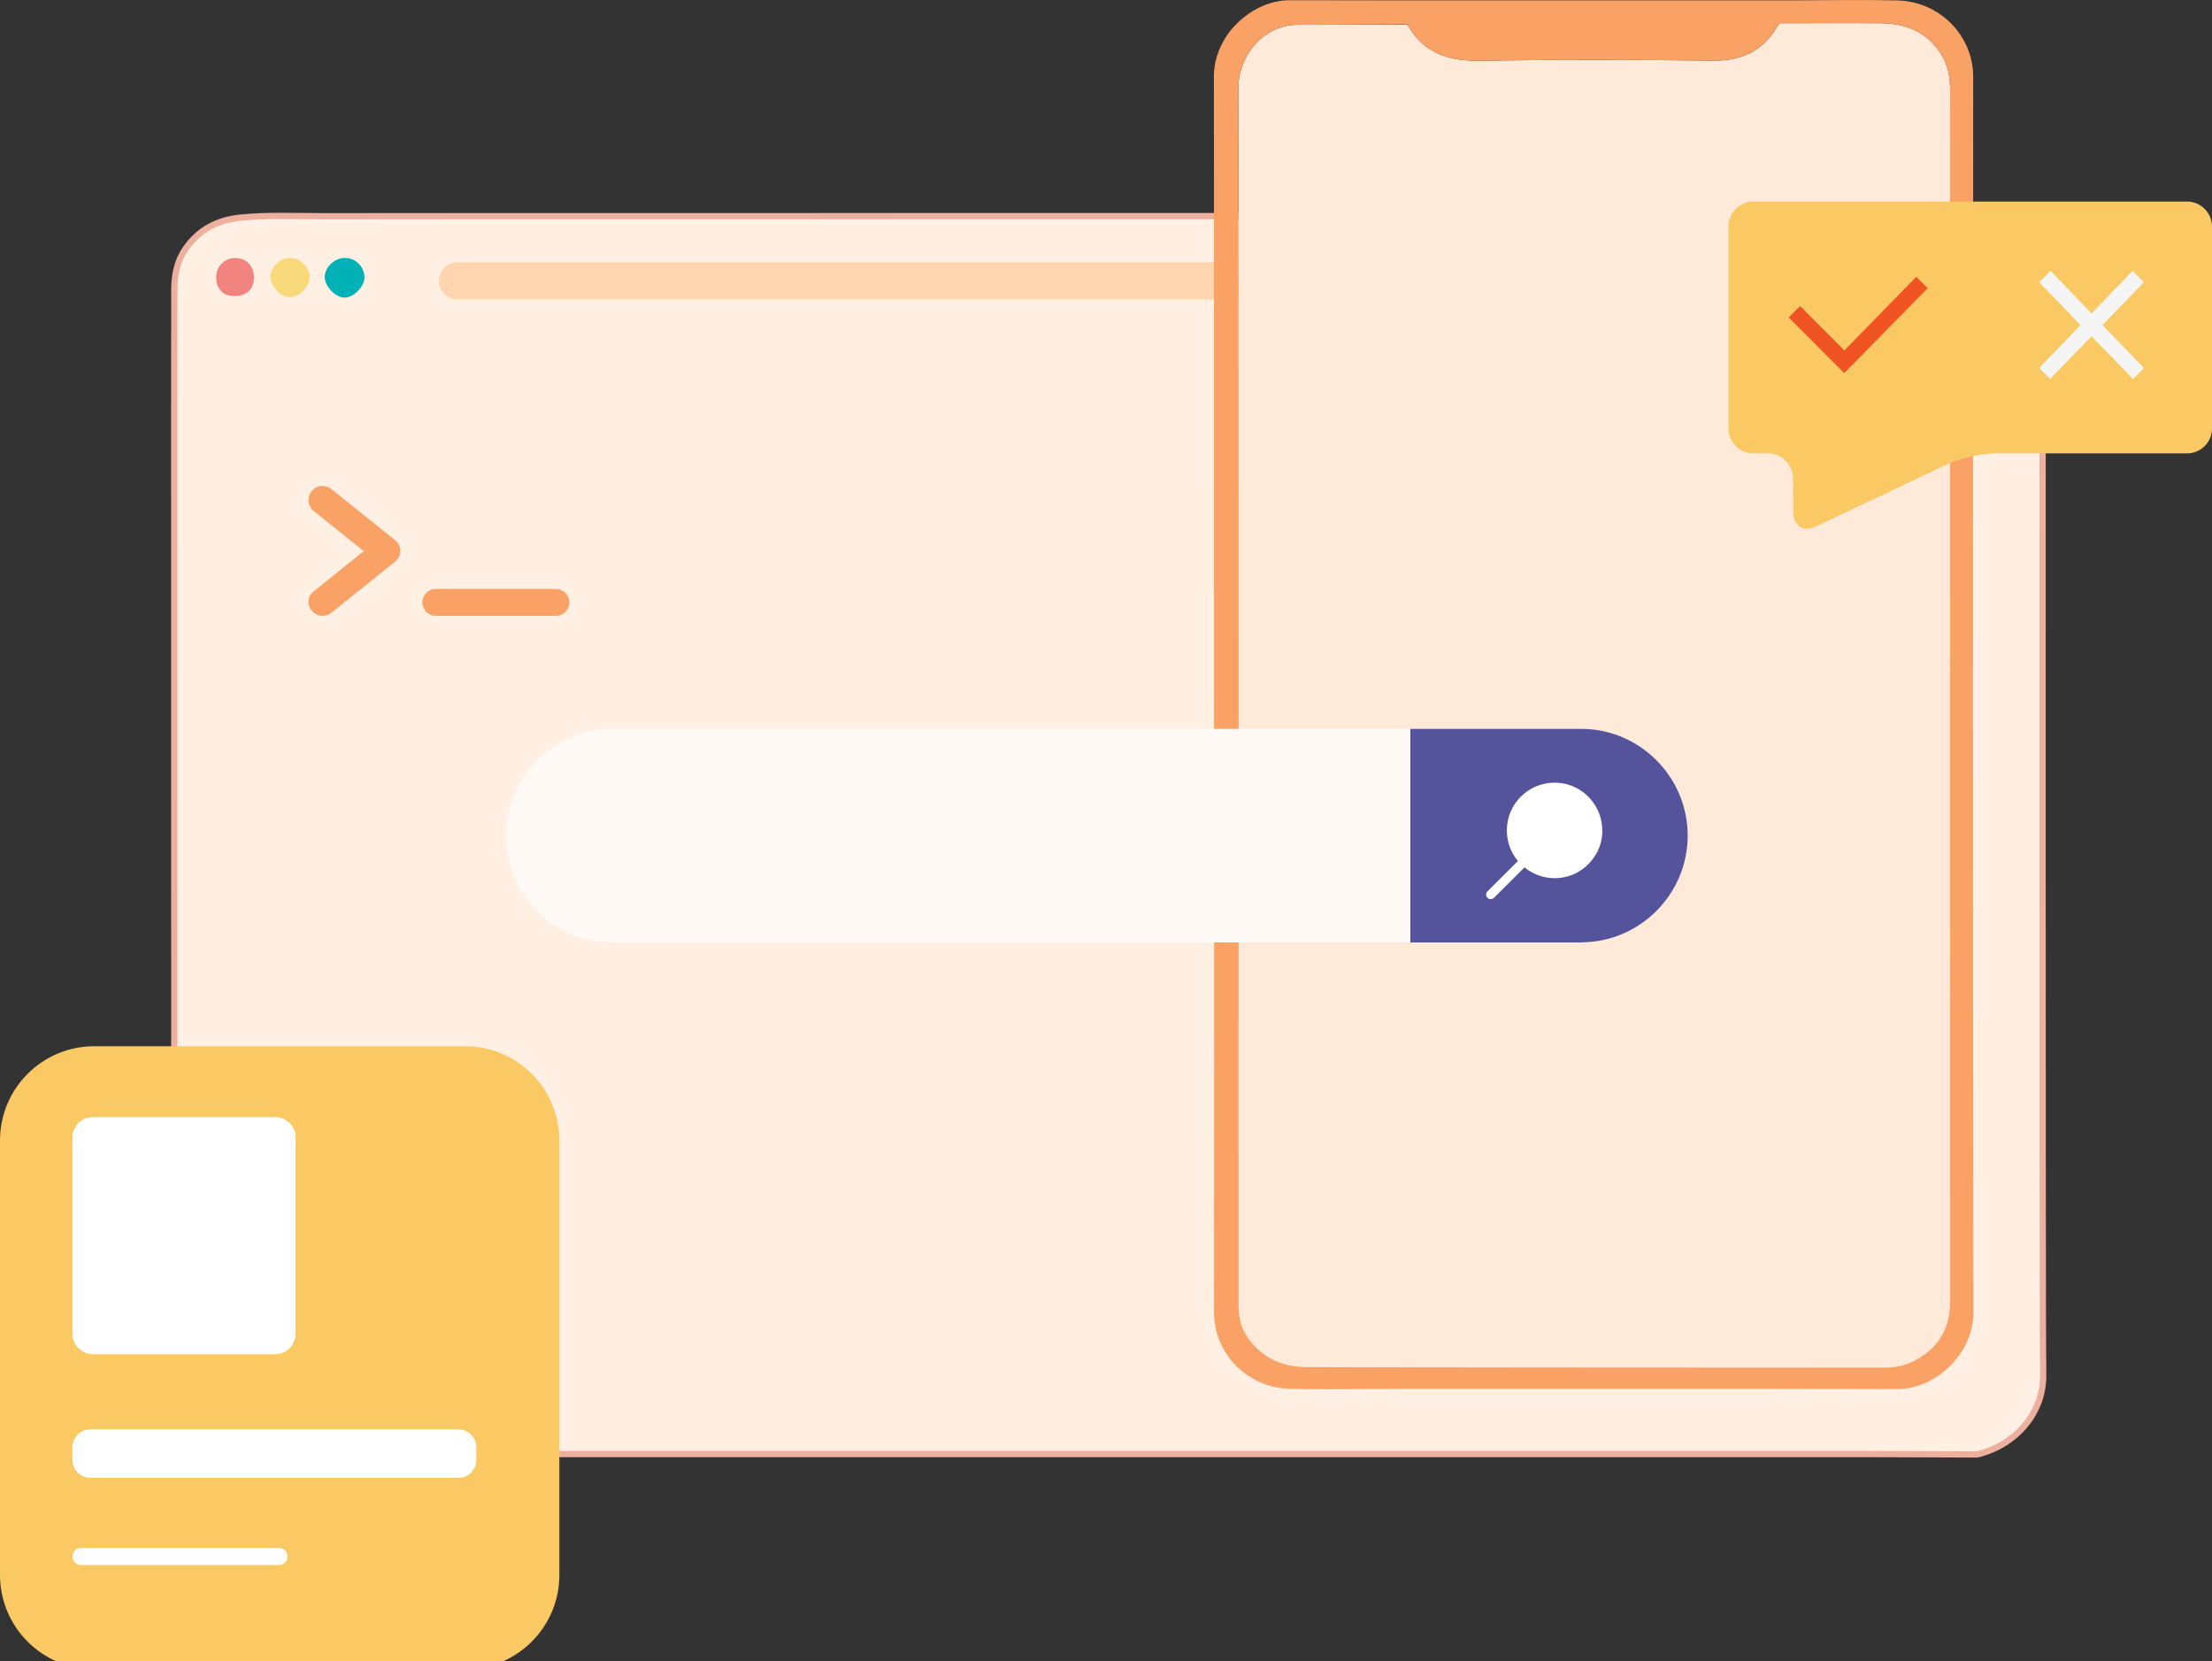 <svg width="277" height="208" viewBox="0 0 277 208" fill="none" xmlns="http://www.w3.org/2000/svg">
<rect x="0" y="0" width="277" height="208" fill="#333333" stroke="none"/>
<g clip-path="url(#clip0_1334_4293)">
<path d="M255.787 35.095C255.787 33.067 254.937 31.311 253.395 29.765C251.108 27.465 248.103 27.079 244.984 27.07C176.685 27.052 108.386 27.052 40.088 27.07C36.758 27.07 33.42 26.912 30.082 27.254C26.971 27.57 24.728 28.94 23.16 31.267C22.108 32.83 21.828 34.604 21.828 36.395C21.811 46.94 21.819 57.486 21.819 68.031C21.819 95.954 21.819 123.867 21.828 151.79C21.828 157.172 21.784 162.546 21.828 167.928C21.846 170.15 21.802 172.371 21.994 174.61C22.371 179.001 26.437 181.995 31.317 182.048C33.709 182.074 60.38 182.065 70.334 182.056C124.876 182.056 179.41 182.056 233.953 182.056C238.5 182.074 243.047 182.091 247.604 182.109C247.621 182.109 247.647 182.1 247.665 182.092C252.475 180.897 255.778 176.937 255.857 172.468C255.857 172.09 255.857 171.704 255.857 171.318C255.735 164.802 255.813 46.053 255.778 35.095H255.787Z" fill="#FFF0E3" stroke="#EDB09F" stroke-width="0.784" stroke-miterlimit="10"/>
<path d="M154.922 156.593C154.922 156.593 154.913 156.584 154.904 156.584L154.922 156.601V156.593Z" fill="#DDEDF2"/>
<path d="M221.8 32.856H57.261C55.989 32.856 54.957 33.89 54.957 35.166V35.174C54.957 36.45 55.989 37.484 57.261 37.484H221.8C223.073 37.484 224.105 36.45 224.105 35.174V35.166C224.105 33.89 223.073 32.856 221.8 32.856Z" fill="#FFD5B0"/>
<path d="M40.666 34.709C40.649 33.489 41.849 32.321 43.146 32.294C44.469 32.268 45.599 33.339 45.643 34.683C45.678 35.815 44.373 37.203 43.207 37.264C42.094 37.326 40.684 35.903 40.666 34.709Z" fill="#00B2B5"/>
<path d="M36.312 32.294C37.617 32.312 38.835 33.524 38.783 34.744C38.721 35.991 37.468 37.212 36.242 37.212C35.155 37.212 33.815 35.763 33.858 34.621C33.902 33.401 35.085 32.277 36.312 32.294Z" fill="#F8DA7A"/>
<path d="M29.32 37.071C27.883 37.062 27.05 36.14 27.077 34.595C27.094 33.33 28.198 32.277 29.486 32.303C30.871 32.321 31.834 33.357 31.808 34.797C31.782 36.228 30.844 37.088 29.32 37.071Z" fill="#F1847E"/>
<path d="M155.069 11.072C155.052 7.613 157.339 4.162 160.861 3.293C161.369 3.17 161.869 3.108 162.385 3.108C166.985 3.108 171.594 3.108 176.194 3.1C176.229 3.117 176.273 3.126 176.291 3.152C178.35 6.77 181.556 7.683 185.526 7.613C195.19 7.446 204.863 7.49 214.527 7.595C218.014 7.63 220.669 6.454 222.474 3.442C222.641 3.214 222.834 2.906 222.834 2.906C222.834 2.906 231.893 2.863 235.573 2.906C238.701 2.933 241.33 4.022 243.073 6.761C243.941 8.131 244.212 9.659 244.212 11.292C244.195 49.575 244.195 87.85 244.195 126.134C244.195 138.426 244.186 150.719 244.195 163.012C244.195 166.621 242.486 169.088 239.288 170.581C238.14 171.117 236.888 171.231 235.626 171.231C212.459 171.231 165.023 171.187 164.506 171.196C161.991 171.231 160.344 170.8 159.073 170.089C158.153 169.58 156.576 168.377 155.525 166.217C155.209 165.269 155.078 164.294 155.087 163.284C155.096 137.943 155.139 31.426 155.061 11.055L155.069 11.072Z" fill="#FFE9D9"/>
<path d="M247.095 9.615C247.095 4.425 242.863 0.193 237.633 0.053C233.322 -0.053 229.011 0.035 224.709 0.044C207.904 0.044 174.565 0.044 174.565 0.044C170.219 0.044 165.864 0.035 161.518 0.026C159.109 0.026 156.717 1.141 154.938 2.906C154.167 3.635 153.554 4.469 153.081 5.382C152.406 6.656 152.012 8.069 152.012 9.536C152.012 14.198 152.012 18.861 152.02 23.523C152.012 47.591 152.029 97.719 152.047 132.526C152.047 143.133 152.038 153.731 152.029 164.338C152.029 169.527 156.261 173.759 161.492 173.891C165.803 173.996 170.114 173.909 174.416 173.9C195.479 173.9 216.543 173.874 237.606 173.926C242.399 173.935 247.113 169.483 247.113 164.417C247.052 112.813 247.06 61.21 247.095 9.606V9.615ZM244.204 163.021C244.204 166.63 242.495 169.097 239.297 170.59C238.15 171.125 236.897 171.239 235.635 171.239C215.789 171.239 167.231 171.204 163.551 171.169C160.423 171.143 157.795 169.913 156.051 167.174C155.823 166.814 155.639 166.445 155.49 166.068C155.21 165.172 155.096 164.25 155.096 163.302C155.105 137.961 155.131 28.625 155.07 11.072C155.052 7.613 157.339 4.162 160.861 3.293C161.369 3.17 161.869 3.108 162.386 3.108C163.595 3.108 168.94 3.091 176.238 3.064C176.265 3.117 176.282 3.152 176.282 3.152C178.341 6.77 181.548 7.683 185.517 7.613C195.181 7.446 204.854 7.49 214.519 7.595C218.006 7.63 220.661 6.462 222.466 3.442C222.501 3.38 222.632 3.187 222.825 2.924C229.712 2.906 234.636 2.898 235.565 2.906C238.693 2.933 241.321 4.021 243.065 6.761C243.932 8.131 244.204 9.659 244.204 11.292C244.186 49.575 244.178 150.719 244.195 163.012L244.204 163.021Z" fill="#FAA165"/>
<path d="M198.006 91.259H76.711C69.346 91.259 63.375 97.243 63.375 104.624V104.635C63.375 112.016 69.346 118 76.711 118H198.006C205.372 118 211.342 112.016 211.342 104.635V104.624C211.342 97.243 205.372 91.259 198.006 91.259Z" fill="#FFF9F5"/>
<path d="M198.008 118H176.609V91.259H198.008C205.346 91.259 211.344 97.281 211.344 104.624C211.344 111.978 205.335 117.988 198.008 117.988V118Z" fill="#55539B"/>
<path d="M200.644 103.992C200.644 103.63 200.609 103.267 200.551 102.917C200.049 100.122 197.611 97.994 194.67 97.994C191.368 97.994 188.697 100.672 188.697 103.981C188.697 105.442 189.222 106.775 190.085 107.804L186.27 111.604C186.048 111.826 186.048 112.189 186.27 112.411C186.375 112.516 186.526 112.575 186.678 112.575C186.83 112.575 186.97 112.516 187.087 112.411L190.913 108.599C191.263 108.892 191.649 109.137 192.057 109.336C192.057 109.336 192.069 109.336 192.08 109.348C192.092 109.348 192.115 109.359 192.127 109.371C192.909 109.745 193.772 109.956 194.694 109.956C195.72 109.956 196.724 109.687 197.611 109.196C197.646 109.172 197.681 109.149 197.704 109.125C198.567 108.623 199.291 107.898 199.804 107.032C199.827 107.009 199.851 106.974 199.874 106.939C200.387 106.039 200.656 105.021 200.656 103.981L200.644 103.992Z" fill="white"/>
<path d="M58.262 131H11.786C5.277 131 0 136.288 0 142.811V197.189C0 203.712 5.277 209 11.786 209H58.262C64.771 209 70.048 203.712 70.048 197.189V142.811C70.048 136.288 64.771 131 58.262 131Z" fill="#FAC963"/>
<path d="M11.316 185.038H57.411C58.648 185.038 59.65 184.033 59.65 182.794V181.21C59.65 179.97 58.648 178.966 57.411 178.966H11.316C10.079 178.966 9.076 179.97 9.076 181.21V182.794C9.076 184.033 10.079 185.038 11.316 185.038Z" fill="white"/>
<path d="M10.15 195.952H34.934C35.524 195.952 36.002 195.473 36.002 194.882C36.002 194.292 35.524 193.813 34.934 193.813H10.15C9.56 193.813 9.082 194.292 9.082 194.882C9.082 195.473 9.56 195.952 10.15 195.952Z" fill="white"/>
<path d="M34.455 139.865H11.632C10.22 139.865 9.074 141.013 9.074 142.429V166.995C9.074 168.411 10.22 169.559 11.632 169.559H34.455C35.868 169.559 37.013 168.411 37.013 166.995V142.429C37.013 141.013 35.868 139.865 34.455 139.865Z" fill="white"/>
<path d="M219.566 25.237C217.849 25.237 216.447 26.642 216.447 28.363V53.651C216.447 55.364 217.849 56.769 219.566 56.769H221.398C223.115 56.769 224.526 58.173 224.534 59.894L224.561 64.127C224.561 65.839 225.84 66.647 227.4 65.918L243.907 58.103C245.458 57.374 248.13 56.769 249.839 56.769H273.881C275.599 56.769 277 55.364 277 53.651V28.363C277 26.642 275.59 25.237 273.881 25.237H219.566Z" fill="#FAC963"/>
<path d="M239.972 34.65L230.965 43.87L225.418 38.321L223.99 39.752L230.947 46.724L241.391 36.082L239.972 34.65Z" fill="#F05423"/>
<path d="M268.474 35.335L267.055 33.913L261.911 39.26L256.786 33.913L255.357 35.335L260.536 40.691L255.357 46.083L256.733 47.452L261.911 42.105L267.107 47.452L268.474 46.083L263.287 40.691L268.474 35.335Z" fill="#F5F5F5"/>
<path d="M38.633 75.144C38.572 75.61 38.712 76.075 39.019 76.435C39.308 76.804 39.737 77.041 40.202 77.094C40.272 77.094 40.333 77.111 40.403 77.111C40.797 77.111 41.183 76.98 41.49 76.725L49.463 70.341C49.875 70.008 50.12 69.507 50.12 68.98C50.12 68.445 49.883 67.944 49.463 67.619L41.49 61.236C41.122 60.946 40.666 60.814 40.202 60.85C39.737 60.902 39.308 61.139 39.019 61.508C38.73 61.877 38.598 62.334 38.633 62.799C38.686 63.264 38.922 63.686 39.29 63.984L45.555 69.007L39.29 74.038C38.922 74.293 38.677 74.705 38.642 75.153L38.633 75.144Z" fill="#FAA165"/>
<path d="M69.613 77.111H54.569C53.64 77.111 52.887 76.356 52.887 75.425C52.887 74.495 53.64 73.74 54.569 73.74H69.613C70.542 73.74 71.295 74.495 71.295 75.425C71.295 76.356 70.542 77.111 69.613 77.111Z" fill="#FAA165"/>
</g>
<defs>
<clipPath id="clip0_1334_4293">
<rect width="277" height="208" fill="white"/>
</clipPath>
</defs>
</svg>
